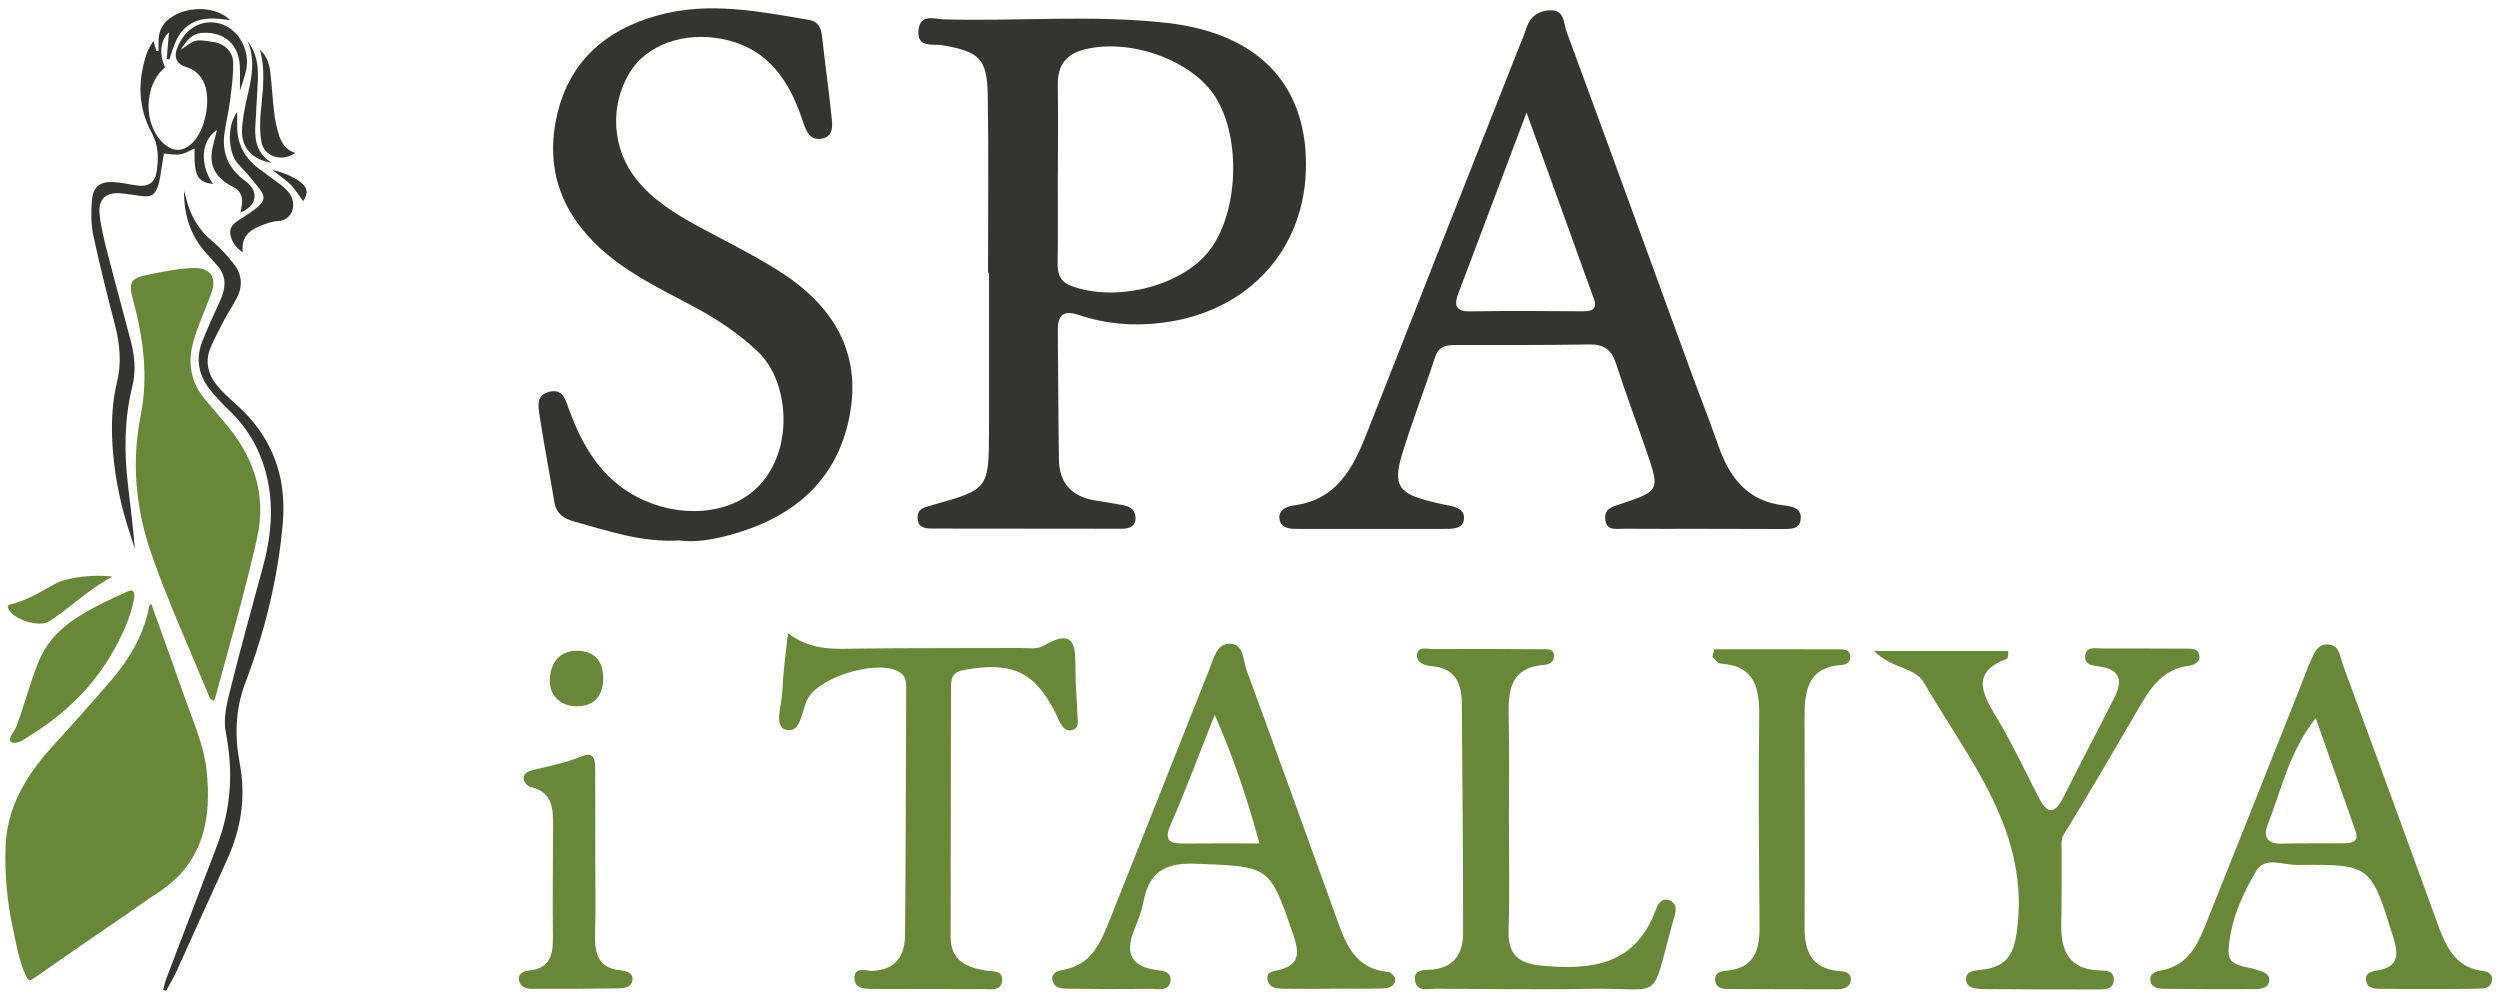 <?xml version="1.0" encoding="UTF-8"?> <svg xmlns="http://www.w3.org/2000/svg" width="275" height="110" viewBox="0 0 275 110" fill="none"> <path d="M16.87 4.49C17.03 5.04 17.11 5.33 17.2 5.61C17.28 5.61 17.36 5.61 17.44 5.61C17.44 5.28 17.45 4.96 17.44 4.63C17.41 3.36 17.95 2.42 19.04 1.77C20.84 0.69 23.74 0.66 25.33 2.22C23.75 2 22.2 1.8 20.81 2.73C19.46 3.63 19.1 5.12 18.63 6.55C18.53 6.53 18.44 6.5 18.34 6.48C18.42 5.51 18.51 4.54 18.59 3.56C17.65 4.38 17.48 5.88 18.15 7.41C15.78 9.38 15.73 13.77 18.06 15.84C19.01 16.68 20.01 16.7 20.98 15.89C22.61 14.53 23.34 10.75 22.33 8.88C21.91 8.11 21.28 7.6 20.45 7.36C19.48 7.07 19.1 6.33 19.46 5.37C20.29 3.15 22.14 2.06 24.17 2.59C26.11 3.1 27.48 5.34 27.11 7.53C26.98 8.32 26.66 9.09 26.39 9.99C26.39 8.96 26.42 8.11 26.38 7.27C26.27 4.9 24.72 3.53 22.37 3.61C21.15 3.65 20.54 4.41 19.88 5.48C20.53 5.07 20.99 4.61 21.53 4.49C22.1 4.36 22.74 4.53 23.35 4.6C24.62 4.74 25.64 5.65 25.65 6.91C25.67 8.27 25.49 9.63 25.32 10.98C25.17 12.19 24.88 13.39 24.7 14.59C24.4 16.64 25.02 18.36 26.67 19.66C26.84 19.79 27.01 19.92 27.18 20.06C28.5 21.18 28.21 22.64 26.46 23.39C26.51 23.08 26.57 22.81 26.61 22.53C26.72 21.66 26.47 20.96 25.63 20.56C25.47 20.48 25.31 20.39 25.16 20.3C23.46 19.25 22.94 17.9 23.45 15.95C23.58 15.44 23.71 14.92 23.87 14.29C22.09 15.48 21.95 18.06 23.42 20.24C21.68 20 21.34 19.34 21.4 16.32C19.88 17.1 19.88 17.1 18.03 16.89C17.97 17.25 17.92 17.63 17.85 18C17.72 18.74 17.65 19.5 17.45 20.23C17.09 21.49 16.66 21.73 15.39 21.54C14.75 21.45 14.11 21.35 13.46 21.28C11.69 21.08 10.77 21.84 10.96 23.59C11.11 25.05 11.48 26.49 11.85 27.92C12.67 31.13 13.55 34.32 14.39 37.52C14.82 39.17 14.97 40.84 14.55 42.54C13.66 46.12 13.65 49.74 14.08 53.38C14.35 55.7 14.65 58.01 14.83 60.38C14.39 58.97 13.9 57.57 13.53 56.14C12.85 53.49 12.42 50.79 12.33 48.04C12.27 46.01 12.39 44.01 12.87 42.04C13.38 39.95 13.19 37.91 12.67 35.85C11.82 32.54 10.97 29.22 10.26 25.88C10 24.64 10.01 23.3 10.11 22.02C10.23 20.52 11.02 19.94 12.51 20.03C13.33 20.08 14.15 20.27 14.96 20.39C16.31 20.6 17.07 20.12 17.25 18.76C17.44 17.34 17.44 15.98 16.68 14.59C15.15 11.79 15.13 8.8 16.17 5.8C16.3 5.41 16.55 5.07 16.87 4.49Z" fill="#343433"></path> <path d="M17.95 108.86C18.07 108.43 18.16 107.99 18.32 107.58C20.17 102.7 22.04 97.82 23.9 92.94C25.45 88.89 25.67 84.78 24.83 80.51C24.56 79.13 24.91 77.56 25.26 76.15C26.39 71.61 27.62 67.1 28.86 62.59C29.84 59.06 30.19 55.52 29.23 51.93C28.52 49.29 27.18 47.03 25.21 45.14C24.46 44.42 23.73 43.66 23.09 42.85C21.84 41.26 21.5 39.49 22.25 37.57C22.55 36.8 22.87 36.04 23.21 35.28C23.6 34.39 24.05 33.52 24.4 32.62C24.9 31.35 24.8 30.15 23.81 29.11C23.49 28.77 23.2 28.4 22.88 28.06C20.97 26.08 20.22 23.66 20.24 20.96C20.32 21.24 20.4 21.52 20.47 21.8C20.94 23.71 21.85 25.32 23.41 26.58C24.27 27.28 25.01 28.14 25.7 29.01C26.64 30.19 26.73 31.52 26.01 32.86C25.58 33.65 25.09 34.41 24.66 35.2C24.14 36.18 23.62 37.17 23.18 38.2C22.53 39.7 22.85 41.12 23.84 42.36C24.44 43.11 25.17 43.77 25.9 44.41C29.85 47.9 31.56 52.26 31.11 57.52C30.58 63.6 29.14 69.45 26.98 75.13C25.88 78.01 25.8 80.98 26.37 83.96C27.07 87.67 26.53 91.18 24.97 94.59C23.08 98.72 21.23 102.86 19.35 106.99C19.03 107.68 18.62 108.34 18.26 109.01C18.16 108.95 18.06 108.91 17.95 108.86Z" fill="#343433"></path> <path d="M26.09 12.3C26.09 12.84 26.09 13.34 26.09 13.84C26.07 15.83 26.91 17.38 28.48 18.56C29.28 19.17 30.12 19.74 30.91 20.35C31.25 20.61 31.57 20.91 31.83 21.26C32.75 22.51 32.11 24.28 30.56 24.32C30.07 24.33 29.57 24.5 29.1 24.67C27.72 25.16 26.48 25.81 26.7 27.77C25.9 27.21 25.51 26.59 25.35 25.84C25.18 25.03 25.7 24.58 26.3 24.19C27.02 23.72 27.77 23.28 28.41 22.71C29.16 22.05 29.16 21.52 28.53 20.74C27.8 19.85 27.09 18.94 26.27 18.12C25.16 17.02 24.83 14.08 26.09 12.3Z" fill="#343433"></path> <path d="M28.6 5.5C29.37 6.16 29.63 7.05 29.74 7.98C29.91 9.44 29.98 10.92 30.16 12.38C30.26 13.23 30.43 14.08 30.7 14.9C30.98 15.77 31.49 16.52 32.47 16.82C31.03 17.86 29.03 17.25 28.75 15.59C28.54 14.34 28.59 13.01 28.74 11.74C28.95 9.65 29.18 7.59 28.6 5.5Z" fill="#343433"></path> <path d="M27.23 4.51C28.23 5.77 28.42 7.22 28.37 8.71C28.3 10.47 28.16 12.23 28.08 14C28.01 15.58 28.36 17 29.88 17.89C27.85 17.63 26.56 16.28 26.62 14.37C26.66 13.12 26.91 11.87 27.2 10.65C27.68 8.6 28.12 6.56 27.23 4.51Z" fill="#343433"></path> <path d="M33.35 22.13C32.86 21.48 32.45 20.78 31.89 20.23C31.31 19.66 30.58 19.25 29.96 18.68C31.14 18.99 32.29 19.39 33.23 20.18C33.89 20.74 33.85 21.4 33.35 22.13Z" fill="#343433"></path> <path d="M16.64 66.43C17.92 69.99 19.2 73.53 20.45 77.08C21.32 79.55 22.41 81.97 22.71 84.61C23.33 90.11 22.37 94.97 17.32 98.23C16.11 99.01 14.95 99.86 13.76 100.68C10.38 103 7 105.31 3.64 107.66C3.18 107.98 3.07 107.77 2.9 107.42C2.08 105.75 1.81 103.92 1.42 102.14C0.78 99.21 0.52 96.24 0.61 93.23C0.75 88.87 2.8 85.41 5.62 82.28C7.82 79.85 10.01 77.42 12.15 74.93C14.11 72.64 15.68 70.11 16.33 67.1C16.38 66.88 16.32 66.58 16.64 66.43Z" fill="#688739"></path> <path d="M23.49 77.07C23.12 76.95 23.04 76.69 22.95 76.47C20.82 71.27 18.47 66.17 16.63 60.86C14.92 55.91 14.46 50.85 15.47 45.74C16.34 41.36 15.76 37.15 14.62 32.94C14.11 31.07 14.37 30.62 16.23 30.23C17.89 29.88 19.55 29.55 21.25 29.48C23.07 29.41 23.88 30.45 23.27 32.17C22.64 33.97 21.8 35.68 21.28 37.53C20.61 39.95 20.98 42.08 22.6 43.99C23.25 44.75 23.88 45.52 24.53 46.27C27.8 50 29.39 54.22 28.27 59.22C26.95 65.12 25.25 70.93 23.67 76.76C23.64 76.86 23.57 76.94 23.49 77.07Z" fill="#688739"></path> <path d="M14.78 65.61C14.62 66.75 14.26 67.84 13.81 68.9C11.65 74.01 8.12 77.92 3.43 80.83C2.74 81.26 1.86 82 1.22 81.61C0.76 81.33 1.63 80.42 1.86 79.78C2.67 77.55 3.28 75.25 4.14 73.03C4.94 70.96 6.28 69.41 8.09 68.18C9.94 66.92 11.97 66 14 65.07C14.63 64.79 14.77 65.05 14.78 65.61Z" fill="#688739"></path> <path d="M12.37 63.44C9.82 64.75 7.81 66.8 5.43 68.33C4.3 69.06 1.54 68.18 0.93 66.99C0.74 66.62 0.96 66.52 1.21 66.47C2.99 66.04 4.51 65.07 6.09 64.21C7.38 63.5 10.41 63.14 12.37 63.44Z" fill="#688739"></path> <path d="M108.68 29.99C108.68 23.48 108.76 16.97 108.65 10.46C108.58 6.43 107.73 5.69 103.7 4.98C102.65 4.79 100.8 5.35 101.04 3.26C101.25 1.47 102.82 2.1 103.81 2.13C111.99 2.36 120.2 1.6 128.36 2.52C138.27 3.64 143.63 9.15 143.66 18.03C143.69 27.3 137.43 34.25 127.97 35.49C124.79 35.91 121.68 35.66 118.65 34.64C116.91 34.06 116.34 34.73 116.36 36.38C116.41 41.1 116.41 45.83 116.48 50.55C116.52 53.13 117.88 54.63 120.44 55.04C121.48 55.2 122.51 55.4 123.54 55.57C124.36 55.71 124.92 56.13 124.91 57C124.89 57.98 124.14 58.16 123.37 58.16C116.44 58.16 109.51 58.15 102.58 58.14C101.83 58.14 101.03 58.08 100.94 57.1C100.83 55.99 101.62 55.82 102.51 55.57C108.77 53.82 108.77 53.8 108.79 47.32C108.8 41.54 108.79 35.77 108.79 29.99C108.74 29.99 108.71 29.99 108.68 29.99ZM116.37 19.14H116.36C116.36 22.39 116.39 25.63 116.34 28.88C116.32 30.16 116.59 31.01 117.97 31.5C122.83 33.24 129.92 31.48 132.96 27.65C136.23 23.53 136.58 15.23 133.69 10.66C131.15 6.65 124.46 4.23 119.46 5.4C117.25 5.92 116.31 7.17 116.36 9.4C116.41 12.64 116.37 15.89 116.37 19.14Z" fill="#343433"></path> <path d="M187.2 58.17C184.36 58.17 181.53 58.18 178.69 58.16C177.79 58.15 176.64 58.47 176.57 57.01C176.52 55.93 177.35 55.75 178.21 55.46C182.6 53.99 182.6 53.96 181.08 49.53C179.99 46.35 178.79 43.21 177.77 40.01C177.27 38.44 176.42 37.86 174.8 37.89C169.97 37.97 165.13 37.95 160.3 37.95C159.2 37.95 158.28 37.97 157.85 39.31C156.69 42.9 155.3 46.42 154.21 50.04C153.21 53.36 153.88 54.3 157.3 55.14C157.81 55.27 158.32 55.4 158.83 55.5C159.87 55.7 161.22 55.86 161.02 57.2C160.87 58.25 159.57 58.18 158.63 58.18C153.38 58.19 148.12 58.19 142.87 58.18C142.03 58.18 141.01 58.19 140.77 57.22C140.51 56.17 141.47 55.71 142.29 55.6C147 55 148.82 51.55 150.33 47.7C155.93 33.43 161.57 19.18 167.2 4.92C167.39 4.43 167.63 3.96 167.77 3.46C168.15 2.13 168.87 1.26 170.36 1.14C172.15 0.99 171.97 2.53 172.32 3.47C176.97 16.08 181.56 28.71 186.17 41.34C187.11 43.9 188.12 46.44 189.02 49.02C190.25 52.53 192.22 55.15 196.22 55.59C197.19 55.7 198.27 55.92 198.06 57.21C197.89 58.29 196.83 58.18 196.01 58.19C193.09 58.18 190.15 58.17 187.2 58.17ZM167.92 12.38C165.18 19.64 162.79 25.97 160.41 32.3C159.96 33.49 160.05 34.28 161.69 34.25C165.78 34.18 169.88 34.21 173.98 34.24C174.94 34.24 175.77 34.14 175.33 32.89C172.98 26.34 170.6 19.79 167.92 12.38Z" fill="#343433"></path> <path d="M74.72 59.45C70.51 59.69 66.83 58.37 63.1 57.35C62.07 57.07 61.2 56.53 60.99 55.28C60.46 52.08 59.83 48.89 59.35 45.68C59.21 44.71 58.94 43.46 60.41 43.1C61.87 42.73 62.18 43.89 62.53 44.87C63.43 47.36 64.54 49.71 66.31 51.72C69.84 55.71 75.48 57.11 79.91 55.66C87.52 53.16 87.63 42.68 83.34 38.65C81.25 36.68 78.91 35.13 76.4 33.78C73.17 32.04 69.83 30.47 66.96 28.12C62.19 24.21 59.93 19.24 61.18 13.09C62.44 6.91 66.5 3.28 72.47 1.66C78.03 0.15 83.52 1.26 89 2.19C89.99 2.36 90.32 3.04 90.42 3.98C90.74 6.9 91.16 9.81 91.46 12.73C91.57 13.74 91.77 15.05 90.32 15.26C89 15.46 88.62 14.27 88.29 13.27C86.82 8.87 84.51 5.33 79.55 4.31C75.33 3.44 71.14 4.89 69.27 7.98C67.02 11.7 67.32 16.39 70.04 19.77C71.85 22.03 74.27 23.51 76.77 24.88C79.72 26.49 82.75 27.96 85.59 29.75C91.51 33.46 94.87 38.66 93.43 45.87C92.01 53.01 87.12 56.98 80.33 58.84C78.43 59.35 76.47 59.7 74.72 59.45Z" fill="#343433"></path> <path d="M146.2 108.77C144.52 108.77 142.84 108.78 141.16 108.76C140.41 108.75 139.59 108.68 139.43 107.76C139.28 106.86 140.09 106.84 140.67 106.7C142.94 106.16 142.95 104.85 142.29 102.91C139.64 95.14 139.68 95.35 131.62 95.01C128.14 94.86 126.39 95.91 125.77 99.23C125.56 100.35 125.09 101.43 124.68 102.51C123.84 104.72 124.34 106.17 126.85 106.65C127.61 106.8 128.86 106.71 128.76 107.83C128.64 109.13 127.34 108.76 126.48 108.77C123.54 108.81 120.6 108.8 117.66 108.76C116.95 108.75 116.02 108.78 115.8 107.92C115.53 106.88 116.57 106.77 117.2 106.63C119.82 106.07 120.91 104.08 121.79 101.88C125.56 92.44 129.31 82.99 133.06 73.54C133.53 72.37 133.85 70.78 135.29 70.81C136.84 70.84 136.72 72.61 137.12 73.7C140.41 82.67 143.64 91.66 146.89 100.64C147.94 103.53 148.84 106.54 152.66 106.9C152.97 106.93 153.46 107.4 153.47 107.67C153.5 108.46 152.8 108.72 152.17 108.73C150.18 108.78 148.19 108.75 146.2 108.75C146.2 108.76 146.2 108.77 146.2 108.77ZM138.54 92.78C137.2 87.86 135.74 83.45 133.62 78.63C131.86 83.05 130.44 86.9 128.79 90.66C127.94 92.59 128.77 92.81 130.35 92.79C132.96 92.76 135.58 92.78 138.54 92.78Z" fill="#688739"></path> <path d="M267.01 108.78C265.33 108.78 263.65 108.79 261.97 108.77C261.23 108.76 260.37 108.78 260.26 107.81C260.17 106.98 260.93 106.85 261.54 106.74C263.97 106.33 263.82 104.89 263.23 103.01C260.77 95.12 260.8 95.07 252.62 95.14C251.13 95.15 249.15 94.2 248.2 95.78C246.59 98.47 245.3 101.44 245.14 104.62C245.05 106.38 247.04 106.24 248.26 106.68C248.86 106.89 249.64 107.04 249.62 107.77C249.59 108.73 248.7 108.8 247.97 108.8C244.71 108.81 241.46 108.81 238.2 108.77C237.48 108.76 236.57 108.71 236.53 107.74C236.5 106.98 237.31 106.83 237.92 106.7C240.69 106.13 241.73 103.93 242.64 101.66C246.25 92.66 249.82 83.64 253.4 74.63C253.63 74.04 253.83 73.44 254.1 72.87C254.54 71.94 254.87 70.73 256.21 70.9C257.38 71.04 257.4 72.25 257.71 73.09C261.15 82.45 264.57 91.82 267.98 101.19C268.93 103.81 269.85 106.41 273.18 106.82C273.73 106.89 274.22 107.2 274.13 107.84C274.02 108.64 273.31 108.74 272.69 108.75C270.79 108.8 268.9 108.78 267.01 108.78ZM254.73 78.99C251.78 82.72 250.96 86.92 249.42 90.78C248.98 91.89 249.29 92.83 250.85 92.8C253.15 92.75 255.46 92.78 257.77 92.76C258.66 92.75 259.55 92.68 259.09 91.36C257.67 87.35 256.26 83.33 254.73 78.99Z" fill="#688739"></path> <path d="M206.14 71.62C211.66 71.62 216.27 71.62 220.92 71.62C220.86 72.06 220.89 72.4 220.8 72.44C216.83 73.92 217.98 76.2 219.58 78.85C221.32 81.72 222.74 84.78 224.28 87.77C225.22 89.6 226.04 89.55 226.96 87.72C228.79 84.06 230.71 80.44 232.56 76.79C233.42 75.1 233.42 73.73 231.11 73.34C230.3 73.21 229.2 73.24 229.39 72.03C229.54 71.07 230.56 71.34 231.24 71.33C234.29 71.31 237.33 71.35 240.38 71.35C241.03 71.35 241.77 71.28 241.92 72.05C242.06 72.82 241.36 73.16 240.74 73.24C237.72 73.64 236.41 75.92 235.07 78.22C232.43 82.75 229.79 87.27 227.05 91.74C226.66 92.38 226.78 92.89 226.78 93.49C226.78 96.22 226.79 98.96 226.74 101.69C226.68 104.6 227.6 106.63 230.91 106.74C231.62 106.76 232.55 106.75 232.52 107.79C232.49 108.78 231.62 108.84 230.88 108.84C226.68 108.84 222.48 108.84 218.28 108.8C217.45 108.79 216.29 108.74 216.27 107.74C216.24 106.68 217.48 106.75 218.25 106.64C220.58 106.3 221.47 105.11 221.82 102.69C223.46 91.56 216.6 83.66 211.61 75.06C210.61 73.36 208.19 73.62 206.14 71.62Z" fill="#688739"></path> <path d="M86.67 69.65C89.35 71.67 91.99 71.37 94.6 71.34C100.48 71.28 106.37 71.3 112.26 71.28C113.1 71.28 114.09 71.44 114.74 71.06C118.5 68.84 118.27 71.42 118.3 73.86C118.32 75.54 118.47 77.22 118.53 78.9C118.55 79.4 118.68 80.03 118.05 80.27C117.29 80.56 116.91 79.99 116.58 79.45C116.42 79.18 116.33 78.87 116.19 78.59C113.85 73.88 111.4 72.76 106.09 73.68C104.77 73.91 104.61 74.6 104.61 75.61C104.6 84.76 104.59 93.9 104.57 103.05C104.56 105.65 106.29 106.41 108.43 106.76C109.21 106.89 110.38 106.67 110.23 107.92C110.09 109.06 108.96 108.8 108.17 108.8C104.18 108.81 100.18 108.77 96.19 108.78C95.2 108.78 94.03 108.82 93.99 107.61C93.95 106.3 95.25 106.81 95.95 106.79C98.52 106.7 99.53 105.15 99.55 102.89C99.64 93.85 99.65 84.81 99.68 75.77C99.68 75.14 99.69 74.5 99.12 74.05C96.98 72.39 90.25 74.32 88.85 76.85C88.15 78.12 88.16 80.74 86.42 80.27C85.08 79.91 86.01 77.47 86.07 75.97C86.12 74.08 86.41 72.21 86.67 69.65Z" fill="#688739"></path> <path d="M165.98 90.07C165.98 94.16 166.08 98.26 165.94 102.35C165.85 105.08 167.11 106.01 169.66 106.23C175.03 106.71 179.79 106.2 182.06 100.27C182.29 99.67 182.68 98.69 183.6 99.02C184.66 99.41 184.29 100.37 184.09 101.19C184.04 101.39 183.97 101.59 183.91 101.79C181.53 110.42 183.05 108.63 174.93 108.77C169.27 108.87 163.6 108.77 157.94 108.76C157.04 108.76 155.82 109.15 155.65 107.82C155.49 106.57 156.73 106.72 157.47 106.66C160.02 106.46 160.94 104.81 160.94 102.61C160.95 94.22 160.86 85.82 160.8 77.43C160.78 75.21 160.12 73.5 157.52 73.28C156.78 73.22 155.85 72.93 155.87 72.11C155.9 71.02 156.98 71.4 157.61 71.4C161.6 71.37 165.59 71.39 169.57 71.42C170.14 71.42 170.96 71.26 170.94 72.22C170.93 72.84 170.36 73.11 169.84 73.14C166.21 73.41 165.89 75.86 165.95 78.74C166.05 82.52 165.98 86.3 165.98 90.07Z" fill="#688739"></path> <path d="M188.57 71.42C193.14 71.42 197.72 71.41 202.29 71.43C202.79 71.43 203.41 71.41 203.53 72.09C203.64 72.74 203.15 73.1 202.63 73.14C198.6 73.41 198.5 76.29 198.5 79.26C198.51 86.82 198.54 94.38 198.5 101.93C198.49 104.55 199.19 106.49 202.17 106.8C202.78 106.86 203.59 106.89 203.59 107.7C203.58 108.62 202.81 108.82 202.01 108.82C198.13 108.81 194.25 108.82 190.37 108.79C189.66 108.78 188.78 108.85 188.67 107.83C188.58 106.99 189.31 106.82 189.93 106.77C192.97 106.5 193.57 104.52 193.55 101.92C193.49 94.26 193.42 86.59 193.51 78.93C193.55 75.78 193.14 73.24 189.26 72.99C188.95 72.97 188.66 72.51 188.37 72.25C188.43 71.97 188.5 71.69 188.57 71.42Z" fill="#688739"></path> <path d="M65.48 94.21C65.48 97.04 65.54 99.88 65.46 102.71C65.4 104.81 65.74 106.5 68.28 106.74C68.9 106.8 69.64 107 69.57 107.79C69.5 108.55 68.75 108.71 68.13 108.72C64.88 108.77 61.63 108.78 58.38 108.77C57.71 108.77 57.1 108.4 57.07 107.68C57.05 107.08 57.62 106.8 58.16 106.76C60.58 106.55 60.85 104.94 60.82 102.97C60.77 98.98 60.83 95 60.84 91.01C60.84 89.08 60.88 87.14 58.37 86.57C58.06 86.5 57.66 86.06 57.61 85.74C57.51 85.12 58.05 84.85 58.57 84.72C60.4 84.27 62.24 83.92 64.01 83.19C65.51 82.57 65.46 83.85 65.47 84.78C65.49 87.93 65.48 91.07 65.48 94.22C65.48 94.21 65.48 94.21 65.48 94.21Z" fill="#688739"></path> <path d="M66.35 74.79C66.29 76.71 65.18 77.72 63.38 77.69C61.57 77.66 60.39 76.42 60.48 74.68C60.58 72.91 61.58 71.46 63.7 71.59C65.64 71.72 66.39 72.95 66.35 74.79Z" fill="#688739"></path> </svg> 